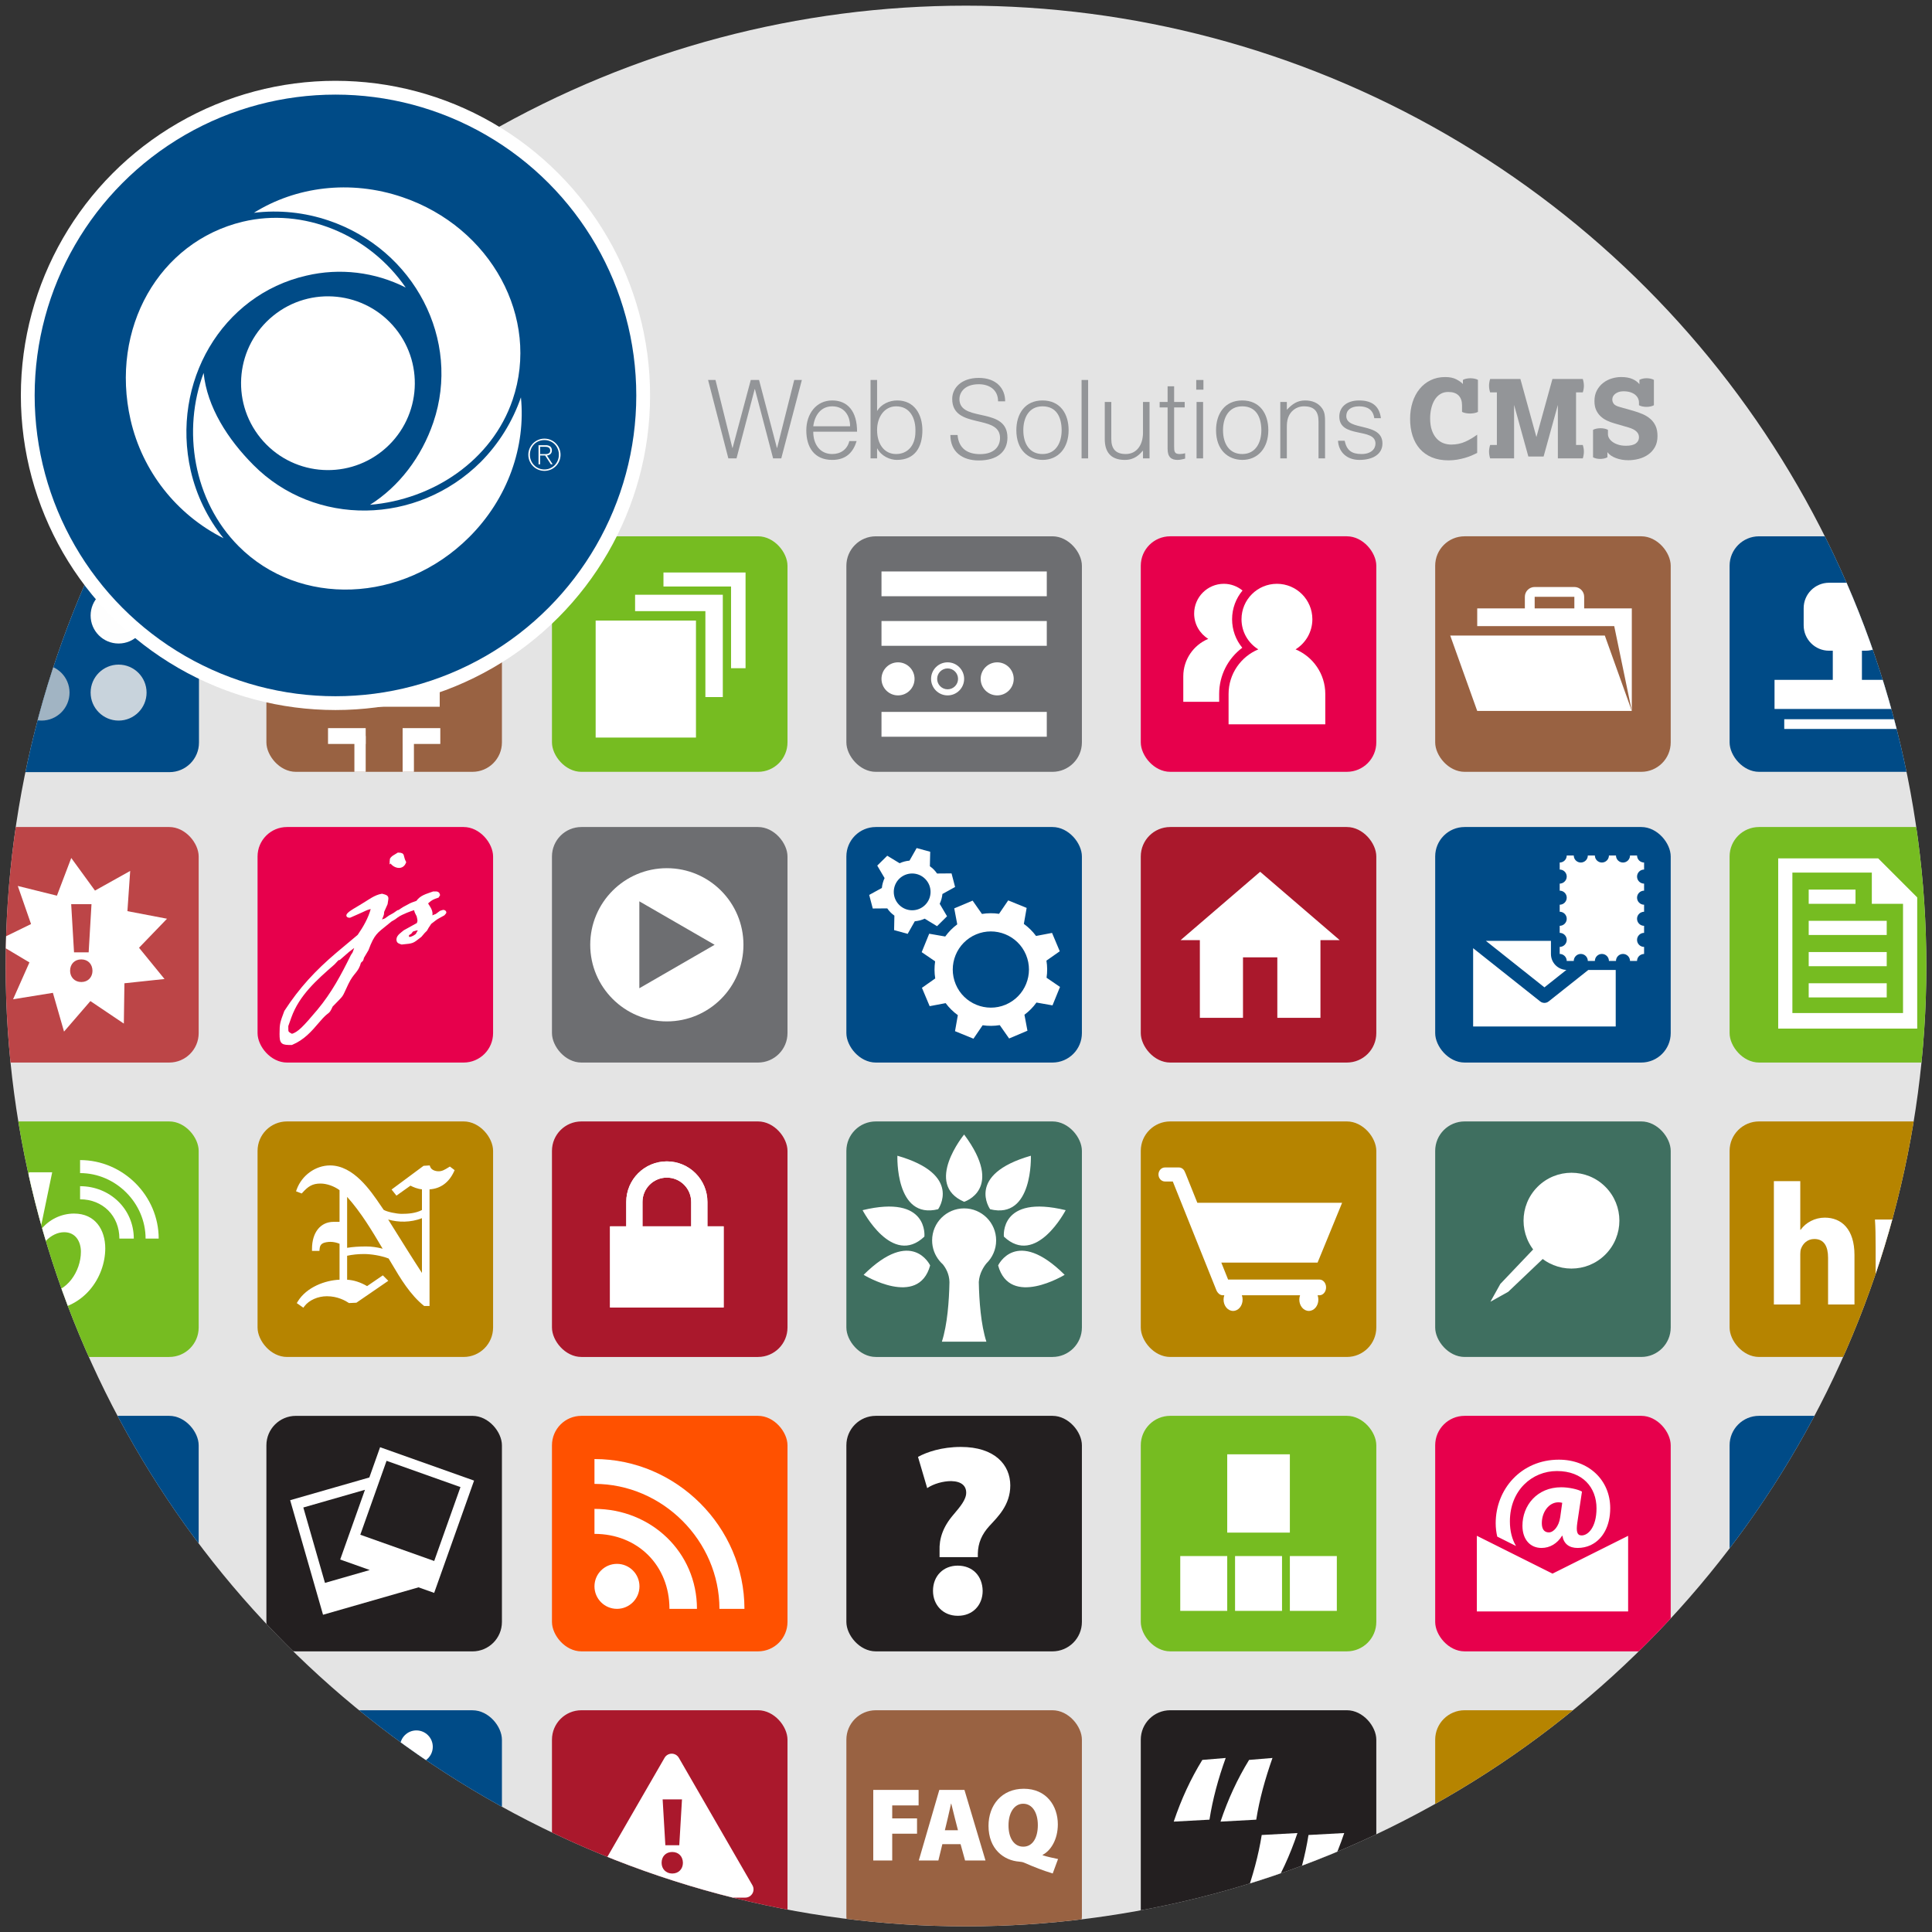 <?xml version="1.0" encoding="UTF-8"?>
<svg id="Layer_1" data-name="Layer 1" xmlns="http://www.w3.org/2000/svg" xmlns:xlink="http://www.w3.org/1999/xlink" viewBox="0 0 700 700">
  <rect x="0" y="0" width="700" height="700" fill="#333333" stroke="none"/>
  <defs>
    <clipPath id="clippath">
      <circle cx="350" cy="350" r="347.949" fill="none"/>
    </clipPath>
  </defs>
  <circle cx="350" cy="350" r="347.949" fill="#e4e4e4"/>
  <g clip-path="url(#clippath)">
    <rect x="-13.351" y="299.646" width="85.335" height="85.335" rx="10.667" ry="10.667" fill="#bc4547"/>
    <rect x="-13.351" y="406.317" width="85.335" height="85.335" rx="10.667" ry="10.667" fill="#76bc21"/>
    <rect x="-13.351" y="512.986" width="85.335" height="85.335" rx="10.667" ry="10.667" fill="#004b87"/>
    <rect x="-13.351" y="619.657" width="85.335" height="85.335" rx="10.667" ry="10.667" fill="#3f6f60"/>
    <rect x="93.319" y="299.646" width="85.335" height="85.335" rx="10.667" ry="10.667" fill="#e7004c"/>
    <rect x="93.319" y="406.316" width="85.335" height="85.335" rx="10.667" ry="10.667" fill="#b68400"/>
    <rect x="96.522" y="619.665" width="85.335" height="85.335" rx="10.667" ry="10.667" fill="#004b87"/>
    <rect x="96.522" y="194.312" width="85.335" height="85.335" rx="10.667" ry="10.667" fill="#996242"/>
    <rect x="199.988" y="299.646" width="85.335" height="85.335" rx="10.667" ry="10.667" fill="#6d6e71"/>
    <rect x="199.988" y="406.317" width="85.335" height="85.335" rx="10.667" ry="10.667" fill="#aa182c"/>
    <rect x="199.988" y="512.985" width="85.335" height="85.335" rx="10.667" ry="10.667" fill="#ff5100"/>
    <rect x="199.988" y="619.654" width="85.335" height="85.335" rx="10.667" ry="10.667" fill="#aa182c"/>
    <rect x="199.988" y="194.312" width="85.335" height="85.337" rx="10.667" ry="10.667" fill="#76bc21"/>
    <rect x="306.657" y="299.646" width="85.335" height="85.335" rx="10.667" ry="10.667" fill="#004b87"/>
    <rect x="306.657" y="406.317" width="85.335" height="85.335" rx="10.667" ry="10.667" fill="#3f6f60"/>
    <rect x="306.657" y="512.986" width="85.335" height="85.335" rx="10.667" ry="10.667" fill="#231f20"/>
    <rect x="306.657" y="619.654" width="85.335" height="85.335" rx="10.667" ry="10.667" fill="#996242"/>
    <rect x="306.657" y="194.314" width="85.335" height="85.335" rx="10.667" ry="10.667" fill="#6d6e71"/>
    <rect x="413.326" y="299.646" width="85.335" height="85.335" rx="10.667" ry="10.667" fill="#aa182c"/>
    <rect x="413.326" y="406.316" width="85.335" height="85.335" rx="10.667" ry="10.667" fill="#b68400"/>
    <rect x="413.326" y="512.984" width="85.335" height="85.334" rx="10.667" ry="10.667" fill="#76bc21"/>
    <rect x="413.326" y="619.653" width="85.335" height="85.335" rx="10.667" ry="10.667" fill="#231f20"/>
    <rect x="413.326" y="194.31" width="85.335" height="85.335" rx="10.667" ry="10.667" fill="#e7004c"/>
    <rect x="519.995" y="299.645" width="85.335" height="85.335" rx="10.667" ry="10.667" fill="#004b87"/>
    <rect x="519.995" y="406.316" width="85.335" height="85.335" rx="10.667" ry="10.667" fill="#3f6f60"/>
    <rect x="519.995" y="512.985" width="85.335" height="85.335" rx="10.667" ry="10.667" fill="#e7004c"/>
    <rect x="519.995" y="619.653" width="85.335" height="85.335" rx="10.667" ry="10.667" fill="#b68400"/>
    <rect x="519.995" y="194.31" width="85.335" height="85.337" rx="10.667" ry="10.667" fill="#996242"/>
    <rect x="626.665" y="299.645" width="85.335" height="85.335" rx="10.667" ry="10.667" fill="#76bc21"/>
    <rect x="626.665" y="406.315" width="85.335" height="85.335" rx="10.667" ry="10.667" fill="#b68400"/>
    <rect x="626.665" y="512.984" width="85.335" height="85.335" rx="10.667" ry="10.667" fill="#004b87"/>
    <rect x="626.665" y="619.654" width="85.335" height="85.335" rx="10.667" ry="10.667" fill="#aa182c"/>
    <rect x="626.665" y="194.312" width="85.335" height="85.335" rx="10.667" ry="10.667" fill="#004b87"/>
    <path d="m29.016,429.78v4.748c8.227,0,14.239,6.014,14.239,14.241h5.222c0-10.762-8.704-18.989-19.461-18.989Zm0-9.463v4.718c12.924,0,23.734,10.82,23.734,23.734h4.746c0-15.565-12.924-28.452-28.48-28.452Zm-2.181,19.38c-4.688,0-9.236,2.204-12.13,5.996h-.139l4.343-20.95h-8.408l-6.894,34.112c-.412,2.136-.757,4.273-.757,6.204-.067,6.753,4.757,9.855,12.405,9.855,15.23,0,22.88-12.266,22.88-22.605,0-6.685-3.583-12.611-11.301-12.611Zm-10.132,28.737c-3.169,0-5.1-1.583-5.169-4.616-.069-1.655.139-3.033.415-4.134l.206-1.174c1.586-7.512,6.41-12.058,11.097-12.058,4.134,0,6.063,3.375,6.063,7.098,0,7.03-5.099,14.885-12.611,14.885Z" fill="#fff"/>
    <path d="m60.517,332.872l-14.352-2.743,1.005-14.575-12.755,7.123-8.598-11.813-5.192,13.658-14.178-3.521,4.801,13.799-13.126,6.419,12.544,7.484-5.928,13.35,14.426-2.331,4.037,14.042,9.551-11.056,12.121,8.158.208-14.609,14.528-1.544-9.232-11.322,10.139-10.519Zm-27.366-5.278l-1.028,17.452h-5.301l-1.03-17.452h7.359Zm-3.678,28.209h-.039c-2.375,0-4.035-1.743-4.035-4.076,0-2.451,1.66-4.116,4.035-4.116,2.415,0,4.037,1.664,4.074,4.116,0,2.333-1.62,4.076-4.035,4.076Z" fill="#fff"/>
    <path d="m32.866,692.348v-7.482c8.806-1.541,13.648-7.19,13.648-14.019,0-6.676-3.377-10.857-12.621-13.866-6.165-2.204-8.658-3.597-8.658-5.431,0-1.616,1.322-3.158,5.648-3.158,5.577,0,9.1,1.69,11.081,2.5l2.347-9.764c-2.567-1.097-6.016-2.13-11.079-2.347v-6.162h-8.366v6.75c-8.364,1.69-12.989,6.972-12.989,13.648,0,7.412,5.65,11.153,13.577,13.723,5.502,1.685,7.63,3.083,7.63,5.356,0,2.347-2.567,3.375-6.308,3.375-4.991,0-9.542-1.616-12.843-3.227l-2.421,10.195c2.861,1.472,7.852,2.866,12.986,3.088v6.82h8.366Z" fill="#fff"/>
    <g>
      <path d="m142.877,331.296l1.357-.94h.417c.419,0,.523.102.523.208,0,.417-1.565,1.458-2.401,2.088l-1.25.727-1.669,1.356c-3.442,2.815-4.694,3.338-6.887,9.283l-1.669,2.82c-.313,1.25,0,.625-1.042,1.667-.94,3.653-2.505,3.445-4.59,7.824-2.607,5.426-1.044,3.236-5.632,8.033-1.565,3.444-.836.94-4.799,5.634-2.921,3.44-5.424,6.26-9.597,8.033-3.338,0-3.755-.106-3.755-3.444,0-3.755.208-4.07,1.669-8.033,5.424-8.343,11.16-14.5,18.776-20.968l7.72-6.468c2.086-3.023,3.963-6.255,4.903-9.801-.211-.315-.419-.523-.836-.523-1.669.417-1.877.732-4.799,1.982l-2.607,1.148c-.419,0-.627-.106-.627-.208,0-.625,2.713-2.19,2.921-2.296l2.921-1.773c2.086-1.25,4.067-2.815,6.468-3.231,2.294.625,1.773.518,1.461,3.023l-1.252,2.815c-.104,1.255.104.625-.836,2.921,0,.208.104.523.312.732l1.671-.625,1.458-1.046,1.669-.935Zm-13.873,11.158l-1.148.63-1.773,1.357-3.234,2.815-.521.102-1.565,1.671c-6.468,5.635-12.831,11.264-15.75,19.403l-1.148,3.232c.104,2.19-.417,2.398,1.877,3.546,2.609-.727,4.59-2.921,9.702-8.968,5.215-6.259,8.658-12.727,12.204-19.926l.627-.94.833-2.292-.104-.63Zm12.727-30.667c0-1.042,1.877-1.773,2.607-2.292.523,0,.94.102,1.148.208.417.208.208,1.042,1.044,2.708-.419,1.046-1.148,1.463-1.984,1.463-1.042,0-2.19-.732-2.711-1.565l-.104-.523Z" fill="#fff" stroke="#fff" stroke-width="1.185"/>
      <path d="m157.897,323.573c.416,0,.836.107.94.625l-.312.523c-1.773.625-2.192.732-3.757,2.088l-.313.625c.836,1.356,1.669,2.296,1.669,3.755,0,.315-.104.732-.208,1.042l.313.315c1.356-.732,1.669-.732,1.877-.833.208-.106.419-.315,1.565-1.148.627-.208.836-.315,1.044-.315.104,0,.417.208.417.315,0,.102-.208.208-.521.625-3.338,1.88-1.773.833-4.799,3.13l-1.044,1.565-.521.94-.833.833-1.148,1.356c-3.026,2.296-2.401,2.19-6.676,2.606-.836-.31-1.357-.31-1.357-1.25,0-1.148,1.565-2.088,2.398-2.82l4.903-2.708c.208-.63.315-.94.315-1.255,0-.417-.106-.833-.315-1.773-.938-1.875-.729-1.357-1.042-2.815-2.401.732-4.174,1.458-6.78,2.815-.208,0-.312.106-.419.106-.104,0-.208-.106-.208-.208,0-.416,2.296-1.981,3.338-2.611,3.234-1.667,1.565-1.042,4.799-2.19,1.461-2.084,3.338-2.398,5.843-3.338h.833Zm-6.572,12.936c-.521,0-1.146.208-1.461.315-.833.208-.625.31-1.25,1.042-.523.315-1.044.523-1.044,1.25,0,.731.417.94.833.94.94,0,2.505-.94,2.817-1.459.521-1.046.732-1.148.732-1.356,0-.523-.315-.732-.627-.732Z" fill="#fff" stroke="#fff" stroke-width="1.185"/>
    </g>
    <path d="m162.568,422.927c-1.542.949-2.401,1.449-3.646,1.449-1.137,0-2.618-.43-3.058-1.639l-.171-.481-2.232.144-11.584,8.588,1.759,2.213,5.084-3.616c1.072.556,2.525,1.176,4.16,1.329v7.496c-2.327,1.227-5.121,1.389-7.324,1.389-1.956,0-5.327-.722-6.549-1.449l-1.058-1.546c-3.687-5.44-9.861-14.547-18.366-14.547-5.255,0-10.22,3.579-12.081,8.69l-.248.685,2.067.792.343-.375c1.94-2.139,3.475-3.227,6.449-3.227,2.248,0,4.921.926,6.91,2.394v11.486h-2.164c-4.75,0-7.815,3.843-7.815,9.792v.736h2.688l.058-.676c.148-1.727.954-2.352,3.296-2.584l.609-.023c1.062,0,2.255.246,3.329.69v13.023c-5.239.218-11.98,2.704-15.137,7.889l-.361.593,2.375,1.662.431-.56c1.667-2.185,4.859-3.593,8.125-3.593,3.945,0,6.76,1.658,7.995,2.472l2.676-.12,11.558-7.94-1.981-1.981-5.699,3.903c-2.401-1.403-4.831-2.185-7.236-2.315v-8.681c1.88-.417,3.938-.63,6.127-.63,2.354,0,6.023.509,8.912,1.625l1.255,2.102c2.921,4.94,6.553,11.084,11.623,15.102h1.944v-42.265c3.958-.241,7.005-2.445,8.843-6.417l.245-.542-1.72-1.301-.43.264Zm-29.897,28.69c-2.651,0-4.873.153-6.903.491v-18.459c5.102,5.695,9.049,12.329,12.873,18.783-2.046-.546-4.009-.815-5.97-.815Zm7.972-9.764c3.704,1.079,8.104,1.13,12.237-.477v19.839c-3.554-5.44-7.002-10.982-10.431-16.477l-1.806-2.884Z" fill="#fff"/>
    <rect x="96.522" y="512.994" width="85.335" height="85.335" rx="10.667" ry="10.667" fill="#231f20"/>
    <g>
      <path d="m120.518,689.592v-27.649l-7.197,2.963-1.41-7.477,10.864-4.092h6.979v36.255h-9.236Z" fill="#fff"/>
      <path d="m138.146,689.592v-7.338l6.986-5.574c6.625-5.356,9.445-7.685,9.445-11.07,0-3.102-2.111-5.287-6.204-5.287-3.032,0-6.417,1.338-8.392,2.537l-1.268-7.616c3.243-1.477,7.264-2.537,11.778-2.537,9.165,0,14.031,4.514,14.031,11.209,0,5.218-3.313,9.38-8.887,13.829l-5.144,4.088-.072.07c3.808-.283,9.308-.283,15.445-.283v7.972h-27.718Z" fill="#fff"/>
    </g>
    <g>
      <path d="m134.815,632.896c0,3.278-2.655,5.935-5.935,5.935-3.276,0-5.933-2.657-5.933-5.935,0-3.273,2.657-5.935,5.933-5.935,3.28,0,5.935,2.662,5.935,5.935Z" fill="#fff"/>
      <path d="m156.804,632.896c0,3.278-2.657,5.935-5.938,5.935-3.275,0-5.931-2.657-5.931-5.935,0-3.273,2.655-5.935,5.931-5.935,3.28,0,5.938,2.662,5.938,5.935Z" fill="#fff"/>
    </g>
    <g>
      <path d="m152.848,218.392c0,7.546-6.114,13.662-13.66,13.662-7.544,0-13.665-6.116-13.665-13.662,0-7.542,6.121-13.658,13.665-13.658,7.546,0,13.66,6.116,13.66,13.658Z" fill="#fff"/>
      <path d="m159.32,256.069h-40.263v-10.454c0-5.537,4.491-10.028,10.035-10.028h20.195c5.542,0,10.033,4.491,10.033,10.028v10.454Z" fill="#fff"/>
    </g>
    <path d="m241.607,314.559c-15.327,0-27.755,12.426-27.755,27.755s12.429,27.76,27.755,27.76c15.334,0,27.758-12.431,27.758-27.76s-12.424-27.755-27.758-27.755Zm-9.963,43.506v-31.501l27.278,15.75-27.278,15.75Z" fill="#fff"/>
    <path d="m32.539,555.161c-.648,4.535-3.238,7.373-5.509,7.373-2.273,0-3.407-1.62-3.407-4.458,0-5.512,3.486-10.13,8.028-10.13.648,0,1.213.079,1.861.246l-.972,6.97Zm7.864,20.584c-3.241,1.544-7.699,2.354-11.591,2.354-12.079,0-20.669-7.296-20.669-20.915,0-15.074,10.783-24.394,22.778-24.394,12.56,0,19.206,8.021,19.206,18.075,0,9.32-4.215,13.29-7.375,13.13-2.109-.081-2.512-2.025-1.947-6.081l2.271-15.158c-1.949-1.132-6.403-2.104-10.053-2.104-11.748,0-18.802,8.833-18.802,18.642,0,6.727,3.81,10.778,9.241,10.778,4.051,0,7.618-2.102,9.97-5.917h.162c.646,3.972,3.324,5.917,7.375,5.917,9.241,0,15.804-7.618,15.804-19.29,0-13.697-10.535-23.505-24.883-23.505-18.317,0-30.637,14.347-30.637,30.799,0,15.968,12.16,25.614,25.612,25.614,5.917,0,9.97-.648,14.996-2.757l-1.458-5.188Z" fill="#fff"/>
    <path d="m137.713,524.356l-3.894,10.958-28.69,8.236,11.912,41.506,34.594-9.935,5.671,2.014,14.457-40.686-34.05-12.093Zm-19.97,49.154l-7.84-27.315,22.329-6.412-8.972,25.26,10.718,3.806-16.234,4.662Zm12.801-17.449l9.512-26.783,26.778,9.519-9.514,26.778-26.776-9.514Z" fill="#fff"/>
    <path d="m256.315,444.318v-8.824c0-8.121-6.586-14.704-14.706-14.704-8.123,0-14.709,6.583-14.709,14.704v8.824h-5.877v29.413h41.172v-29.413h-5.88Zm-23.528-8.824c0-4.871,3.949-8.82,8.822-8.82,4.875,0,8.822,3.949,8.822,8.82v8.824h-17.644v-8.824Z" fill="#fff"/>
    <path d="m256.315,444.318v-8.824c0-8.121-6.586-14.704-14.706-14.704-8.123,0-14.709,6.583-14.709,14.704v8.824h-5.877v29.413h41.172v-29.413h-5.88Zm-23.528-8.824c0-4.871,3.949-8.82,8.822-8.82,4.875,0,8.822,3.949,8.822,8.82v8.824h-17.644v-8.824Z" fill="#fff"/>
    <path d="m223.541,566.616c-4.502,0-8.153,3.648-8.153,8.148s3.65,8.153,8.153,8.153,8.151-3.653,8.151-8.153-3.648-8.148-8.151-8.148Zm-8.153-19.922v9.056c15.697,0,27.17,11.473,27.17,27.167h9.963c0-20.528-16.602-36.223-37.133-36.223Zm0-18.056v9c24.66,0,45.281,20.635,45.281,45.279h9.056c0-29.695-24.658-54.279-54.337-54.279Z" fill="#fff"/>
    <path d="m272.617,683.063l-26.66-46.177c-.535-.926-1.518-1.495-2.586-1.495s-2.054.569-2.588,1.495l-26.658,46.177c-.532.921-.532,2.06,0,2.982.535.926,1.518,1.496,2.586,1.496h53.321c1.067,0,2.051-.57,2.586-1.496.533-.921.533-2.06,0-2.982Zm-25.521-31.117l-.979,16.621h-5.049l-.982-16.621h7.009Zm-3.505,26.866h-.037c-2.262,0-3.843-1.657-3.843-3.884,0-2.333,1.581-3.917,3.843-3.917,2.299,0,3.845,1.583,3.88,3.917,0,2.227-1.544,3.884-3.843,3.884Z" fill="#fff"/>
    <polygon points="240.387 207.415 240.387 212.503 264.871 212.503 264.871 242.116 270.128 242.116 270.128 207.415 240.387 207.415" fill="#fff" fill-rule="evenodd"/>
    <polygon points="230.104 215.484 230.104 221.42 255.575 221.42 255.575 252.565 261.887 252.565 261.887 215.484 230.104 215.484" fill="#fff" fill-rule="evenodd"/>
    <path d="m215.815,224.832h36.348v42.405h-36.348v-42.405Z" fill="#fff" fill-rule="evenodd"/>
    <g>
      <path d="m339.51,335.569l3.623-3.583-2.66-4.523c.532-1.134.866-2.338.986-3.556l4.591-2.537-1.285-4.922-5.255.042c-.347-.495-.732-.982-1.171-1.431-.447-.454-.924-.838-1.424-1.199l.12-5.25-4.914-1.343-2.586,4.556c-1.229.111-2.442.421-3.581.945l-4.486-2.722-3.623,3.579,2.66,4.519c-.53,1.139-.87,2.347-.986,3.584l-4.593,2.519,1.292,4.917,5.252-.042c.347.5.729.982,1.176,1.435.442.449.917.838,1.41,1.199l-.106,5.241,4.915,1.356,2.579-4.56c1.234-.111,2.44-.421,3.581-.944l4.486,2.722Zm-13.76-7.75c-2.586-2.607-2.546-6.829.055-9.417,2.632-2.579,6.852-2.56,9.435.074,2.581,2.616,2.565,6.82-.06,9.417-2.618,2.588-6.85,2.556-9.431-.074Z" fill="#fff"/>
      <path d="m379.191,354.254c.299-2.032.294-4.116-.046-6.204l4.829-3.384-2.799-6.653-5.794,1.102c-1.264-1.695-2.752-3.162-4.421-4.366l1.014-5.796-6.685-2.722-3.32,4.866c-2.03-.296-4.114-.292-6.195.042l-3.38-4.824-6.655,2.806,1.09,5.787c-1.688,1.255-3.155,2.745-4.359,4.412l-5.806-1.014-2.72,6.681,4.871,3.324c-.303,2.032-.301,4.125.037,6.204l-4.82,3.393,2.799,6.648,5.79-1.097c1.259,1.69,2.759,3.153,4.421,4.357l-1.023,5.801,6.685,2.722,3.326-4.871c2.028.306,4.116.296,6.199-.042l3.391,4.834,6.641-2.81-1.086-5.787c1.69-1.259,3.151-2.745,4.354-4.422l5.81,1.023,2.72-6.681-4.871-3.329Zm-14.838,9.764c-7,2.935-15.128-.347-18.067-7.37-2.961-7.033.34-15.13,7.357-18.093,7.007-2.949,15.132.329,18.086,7.357,2.954,7.037-.338,15.13-7.375,18.107Z" fill="#fff"/>
    </g>
    <path d="m363.721,448.04c11.683,11.097,22.397-9.57,22.397-9.57-24.056-5.815-22.397,9.57-22.397,9.57Zm-2.083,10.449c4.266,15.551,24.107,3.403,24.107,3.403-17.586-17.431-24.107-3.403-24.107-3.403Zm-12.315-20.672c-6.405,0-11.6,5.19-11.6,11.607,0,2.829,1.019,5.421,2.697,7.431l-.005.005s.007,0,.009.004c.357.426.743.829,1.162,1.204,1.023,1.259,2.377,3.482,2.419,6.491-.13,6.769-.746,15.357-2.745,21.561h16.125c-2.002-6.227-2.613-14.829-2.748-21.612.192-3.12,1.75-5.514,2.766-6.759,2.167-2.111,3.519-5.06,3.519-8.325,0-6.417-5.197-11.607-11.6-11.607Zm-36.415,24.075s19.839,12.148,24.102-3.403c0,0-6.519-14.028-24.102,3.403Zm12.234-43.149s-.868,23.264,14.759,19.38c0,0,9.03-12.556-14.759-19.38Zm9.783,29.297s1.66-15.385-22.392-9.57c0,0,10.713,20.667,22.392,9.57Zm14.398-12.607s14.79-4.51,0-24.376c0,0-14.785,17.982,0,24.376Zm24.181-16.69c-23.79,6.824-14.762,19.385-14.762,19.385,15.635,3.88,14.762-19.385,14.762-19.385Z" fill="#fff"/>
    <path d="m354.285,564.191v-1.315c.086-3.778,1.403-6.935,4.211-10.01,2.986-3.245,7.549-7.546,7.549-14.658,0-7.459-5.618-13.954-17.903-13.954-6.938,0-12.292,1.843-15.537,3.597l3.336,11.324c2.282-1.579,5.792-2.546,8.688-2.546,3.775.088,5.442,1.755,5.442,4.213,0,2.547-2.282,5.181-4.651,7.986-3.775,4.389-5.181,8.69-5.002,13.079v2.282h13.868Zm-7.197,21.241c5.352,0,8.949-3.866,8.949-9.042-.088-5.44-3.685-9.13-9.039-9.13-5.176,0-8.954,3.69-8.954,9.13,0,5.176,3.688,9.042,8.954,9.042h.09Z" fill="#fff"/>
    <g>
      <path d="m316.4,648.518h16.428v5.616h-9.56v4.704h8.991v5.539h-8.991v9.713h-6.868v-25.572Z" fill="#fff"/>
      <path d="m341.433,668.172l-1.44,5.919h-7.098l7.438-25.572h9.107l7.625,25.572h-7.398l-1.632-5.919h-6.602Zm5.655-5.046l-1.178-4.591c-.377-1.442-.873-3.528-1.25-5.046h-.076c-.38,1.519-.759,3.604-1.139,5.046l-1.099,4.591h4.743Z" fill="#fff"/>
      <path d="m381.416,678.794c-3.72-1.137-6.602-2.275-10.246-3.868-.606-.266-1.252-.38-1.859-.419-5.653-.417-11.155-4.59-11.155-12.975,0-7.475,4.78-13.433,12.787-13.433,8.158,0,12.331,6.148,12.331,12.901,0,5.463-2.542,9.523-5.502,11.042v.151c1.708.569,3.644.949,5.579,1.368l-1.935,5.234Zm-10.625-9.713c3.301,0,5.236-3.148,5.236-7.815,0-4.477-1.972-7.741-5.31-7.741-3.227,0-5.313,3.264-5.313,7.778-.037,4.63,2.012,7.778,5.313,7.778h.074Z" fill="#fff"/>
    </g>
    <g>
      <path d="m533.114,648.158h16.428v5.616h-9.56v4.704h8.993v5.539h-8.993v9.713h-6.868v-25.572Z" fill="#fff"/>
      <path d="m558.753,653.925h-6.526v-5.766h20.033v5.766h-6.639v19.806h-6.868v-19.806Z" fill="#fff"/>
      <path d="m575.402,648.538c1.859-.306,4.553-.57,8.424-.57,3.681,0,6.336.683,8.121,2.049,1.743,1.289,2.921,3.528,2.921,6.146,0,2.581-.873,4.82-2.505,6.299-2.049,1.822-5.046,2.655-8.5,2.655-.683,0-1.253-.074-1.669-.074v8.688h-6.792v-25.193Zm6.792,11.269c.38.037.836.074,1.555.074,2.657,0,4.327-1.366,4.327-3.565,0-1.898-1.252-3.188-3.87-3.188-.986,0-1.669.076-2.012.151v6.528Z" fill="#fff"/>
    </g>
    <g>
      <path d="m642.707,427.956h9.567v17.621h.125c1.007-1.384,2.266-2.454,3.778-3.208,1.447-.755,3.208-1.197,4.97-1.197,6.106,0,10.762,4.218,10.762,13.533v17.936h-9.565v-16.929c0-4.028-1.384-6.799-4.972-6.799-2.516,0-4.09,1.637-4.783,3.398-.252.567-.315,1.387-.315,2.079v18.25h-9.567v-44.684Z" fill="#fff"/>
      <path d="m679.58,451.996c0-4.53-.062-7.489-.25-10.132h8.181l.377,5.664h.252c1.574-4.53,5.287-6.419,8.308-6.419.879,0,1.322.063,2.014.19v8.998c-.757-.125-1.512-.25-2.581-.25-3.526,0-5.917,1.887-6.544,4.845-.128.63-.19,1.384-.19,2.141v15.607h-9.568v-20.644Z" fill="#fff"/>
    </g>
    <g>
      <rect x="319.382" y="257.945" width="59.888" height="8.982" fill="#fff"/>
      <path d="m367.29,245.968c0-3.31-2.683-5.991-5.989-5.991-3.308,0-5.986,2.68-5.986,5.991,0,3.306,2.678,5.986,5.986,5.986,3.306,0,5.989-2.681,5.989-5.986Z" fill="#fff" fill-rule="evenodd"/>
      <path d="m331.357,245.968c0-3.31-2.678-5.991-5.986-5.991-3.31,0-5.988,2.68-5.988,5.991,0,3.306,2.678,5.986,5.988,5.986,3.308,0,5.986-2.681,5.986-5.986Z" fill="#fff" fill-rule="evenodd"/>
      <rect x="319.382" y="225.004" width="59.888" height="8.982" fill="#fff"/>
      <rect x="319.382" y="207.041" width="59.888" height="8.982" fill="#fff"/>
      <path d="m343.338,239.977c-3.31,0-5.993,2.68-5.993,5.991,0,3.306,2.683,5.986,5.993,5.986,3.306,0,5.986-2.681,5.986-5.986,0-3.31-2.681-5.991-5.986-5.991Zm0,9.773c-2.095,0-3.789-1.694-3.789-3.782s1.694-3.787,3.789-3.787c2.088,0,3.782,1.699,3.782,3.787s-1.694,3.782-3.782,3.782Z" fill="#fff" fill-rule="evenodd"/>
    </g>
    <path d="m456.577,315.86l-28.834,24.779h6.989v28.135h15.628v-21.913h12.44v21.913h15.625v-28.135h6.986l-28.834-24.779Z" fill="#fff"/>
    <path d="m478.064,463.604h-33.098l-2.463-6.144h34.883l8.882-21.663h-52.45l-4.322-10.778c-.049-.125-.111-.231-.174-.343-.324-.982-1.183-1.685-2.194-1.685h-5.042c-1.301,0-2.35,1.134-2.35,2.542,0,1.403,1.049,2.542,2.35,2.542h2.838l15.801,39.413c.139.347.329.639.549.889.44.565,1.06.921,1.759.921h.558c-.174.486-.269,1.023-.269,1.583,0,2.259,1.546,4.093,3.447,4.093,1.907,0,3.447-1.833,3.447-4.093,0-.56-.093-1.097-.264-1.583h21.084c-.174.486-.273,1.023-.273,1.583,0,2.259,1.549,4.093,3.451,4.093,1.901,0,3.452-1.833,3.452-4.093,0-.56-.097-1.097-.273-1.583h.671c1.326,0,2.398-1.273,2.398-2.847,0-1.574-1.072-2.847-2.398-2.847Z" fill="#fff"/>
    <path d="m467.341,563.799v19.857h17.019v-19.857h-17.019Zm-19.857,19.857h17.019v-19.857h-17.019v19.857Zm-19.857,0h17.021v-19.857h-17.021v19.857Zm39.714-56.732h-22.693v28.366h22.693v-28.366Z" fill="#fff" fill-rule="evenodd"/>
    <path d="m435.625,637.649c-4.239,6.903-7.611,14.199-10.359,22.357l12.947-.708c1.176-7.449,3.137-14.746,5.882-22.352l-8.47.704Zm25.415-.704l-8.472.704c-4.236,6.903-7.609,14.199-10.354,22.357l12.945-.708c1.176-7.449,3.215-14.746,5.882-22.352Zm13.051,27.908c-1.176,7.454-3.139,14.75-5.885,22.362l8.473-.709c4.236-6.903,7.611-14.199,10.357-22.357l-12.945.704Zm-16.947,0c-1.176,7.454-3.215,14.75-5.882,22.362l8.472-.709c4.236-6.903,7.609-14.199,10.357-22.357l-12.947.704Z" fill="#fff"/>
    <path d="m441.723,251.45c0-6.713,3.174-12.871,8.38-16.76-2.363-2.861-3.694-6.482-3.694-10.329,0-3.954,1.423-7.584,3.778-10.403-1.852-1.5-4.178-2.435-6.746-2.435-5.956,0-10.78,4.829-10.78,10.783,0,3.875,2.044,7.269,5.111,9.171-5.315,2.218-9.046,7.463-9.046,13.584v9.222h12.998v-2.833Z" fill="#fff"/>
    <path d="m469.409,235.279c3.65-2.264,6.086-6.306,6.086-10.917,0-7.093-5.748-12.838-12.836-12.838-7.09,0-12.836,5.746-12.836,12.838,0,4.611,2.435,8.653,6.088,10.917-6.326,2.644-10.773,8.889-10.773,16.172v10.986h35.042v-10.986c0-7.283-4.447-13.528-10.771-16.172Z" fill="#fff"/>
    <path d="m561.11,362.832c-.449.361-.991.537-1.537.537-.544,0-1.086-.176-1.537-.537l-24.292-19.283v28.357h51.661v-20.473h-9.933l-14.361,11.398Zm6.424-11.417c-3.107-.093-5.597-2.63-5.597-5.755v-4.764h-23.568l21.204,16.843,7.961-6.324Zm28.151-36.362v-2.542c-1.412,0-2.551-1.143-2.551-2.551h-2.546c0,1.407-1.139,2.551-2.549,2.551-1.403,0-2.542-1.143-2.542-2.551h-2.549c0,1.407-1.143,2.551-2.551,2.551-1.407,0-2.546-1.143-2.546-2.551h-2.549c0,1.407-1.141,2.551-2.549,2.551-1.407,0-2.551-1.143-2.551-2.551h-2.544c0,1.407-1.143,2.551-2.546,2.551v2.542c1.403,0,2.546,1.143,2.546,2.551,0,.792-.37,1.491-.938,1.959-.444.361-.995.588-1.609.588v2.551c1.403,0,2.546,1.139,2.546,2.542,0,1.412-1.143,2.551-2.546,2.551v2.546c1.403,0,2.546,1.144,2.546,2.556,0,1.403-1.143,2.542-2.546,2.542v2.556c1.403,0,2.546,1.139,2.546,2.542,0,1.408-1.143,2.546-2.546,2.546v2.546c1.403,0,2.546,1.139,2.546,2.547h2.544c0-1.408,1.143-2.547,2.551-2.547,1.408,0,2.549,1.139,2.549,2.547h2.549c0-1.408,1.139-2.547,2.546-2.547,1.408,0,2.551,1.139,2.551,2.547h2.549c0-1.408,1.139-2.547,2.542-2.547,1.41,0,2.549,1.139,2.549,2.547h2.546c0-.986.569-1.829,1.389-2.25.35-.185.743-.296,1.162-.296v-2.546c-1.412,0-2.551-1.139-2.551-2.546,0-1.403,1.139-2.542,2.551-2.542v-2.556c-1.412,0-2.551-1.139-2.551-2.542,0-1.005.583-1.857,1.417-2.278.343-.171.722-.278,1.134-.278v-2.546c-1.412,0-2.551-1.139-2.551-2.551,0-1.403,1.139-2.542,2.551-2.542v-2.551c-1.412,0-2.551-1.139-2.551-2.546,0-1.408,1.139-2.551,2.551-2.551Z" fill="#fff"/>
    <g>
      <path d="m581.647,454.548c-6.778,6.778-17.771,6.773-24.549,0-6.782-6.783-6.78-17.774,0-24.556,6.78-6.773,17.774-6.778,24.554.004,6.78,6.778,6.776,17.769-.004,24.552Z" fill="#fff"/>
      <polygon points="559.029 448.974 562.672 452.618 546.454 468.044 540.007 471.641 543.602 465.187 559.029 448.974" fill="#fff"/>
    </g>
    <path d="m549.281,560.139c-1.414-2.375-2.218-5.347-2.218-8.917,0-11.269,8.06-18.237,17.026-18.237,9.389,0,14.357,5.996,14.357,13.51,0,6.968-3.153,9.935-5.514,9.815-1.576-.06-1.877-1.514-1.454-4.546l1.697-11.329c-1.456-.847-4.785-1.57-7.516-1.57-8.778,0-14.051,6.602-14.051,13.931,0,5.028,2.847,8.056,6.908,8.056,3.028,0,5.694-1.57,7.452-4.422h.12c.484,2.968,2.484,4.422,5.512,4.422,1.69,0,3.255-.352,4.662-.991l.238-.12c4.208-2.051,6.912-6.838,6.912-13.306,0-10.236-7.873-17.57-18.598-17.57-13.692,0-22.899,10.723-22.899,23.024,0,1.722.208,3.329.562,4.847l6.803,3.403Zm16.017-10.431c-.484,3.389-2.419,5.509-4.116,5.509-1.699,0-2.549-1.208-2.549-3.329,0-4.121,2.607-7.574,6.002-7.574.482,0,.905.06,1.389.185l-.727,5.209Z" fill="#fff"/>
    <polygon points="589.9 583.862 535.084 583.862 535.084 556.454 562.492 570.158 589.9 556.454 589.9 583.862" fill="#fff"/>
    <polygon points="535.225 220.427 535.225 226.853 584.865 226.853 591.236 257.586 591.236 220.427 535.225 220.427" fill="#fff"/>
    <polygon points="591.236 257.586 535.225 257.586 525.442 230.265 581.453 230.265 591.236 257.586" fill="#fff"/>
    <path d="m556.027,214.459h14.408c.972,0,1.761.789,1.761,1.761v6.197c0,.974-.79,1.764-1.764,1.764h-14.405c-.974,0-1.764-.79-1.764-1.764v-6.194c0-.974.79-1.764,1.764-1.764Z" fill="none" stroke="#fff" stroke-width="3.556"/>
    <g>
      <rect x="655.327" y="322.322" width="16.961" height="5.139" fill="#fff"/>
      <rect x="655.327" y="333.628" width="28.269" height="5.139" fill="#fff"/>
      <rect x="655.327" y="344.933" width="28.269" height="5.139" fill="#fff"/>
      <rect x="655.327" y="356.244" width="28.269" height="5.139" fill="#fff"/>
    </g>
    <path d="m680.511,311.011h-36.235v61.678h50.369v-47.543l-14.135-14.135Zm8.993,56.025h-40.089v-50.886h28.783v11.311h11.306v39.575Z" fill="#fff"/>
    <g>
      <rect x="634.966" y="551.369" width="15.861" height="21.148" fill="#fff"/>
      <rect x="687.835" y="551.369" width="15.864" height="21.148" fill="#fff"/>
      <path d="m656.117,572.518h5.287v-10.579h5.285v10.579h15.861v-37.015h-26.434v37.015Zm15.859-31.728h5.287v5.292h-5.287v-5.292Zm0,10.579h5.287v5.282h-5.287v-5.282Zm0,10.57h5.287v5.292h-5.287v-5.292Zm-10.572-21.149h5.285v5.292h-5.285v-5.292Zm0,10.579h5.285v5.282h-5.285v-5.282Z" fill="#fff"/>
    </g>
    <path d="m669.332,632.298l-27.89,15.935,3.982,1.329v40.506h47.816v-40.506l3.982-1.329-27.89-15.935Zm-19.922,25.894h11.954v7.968h-11.954v-7.968Zm0,9.959h11.954v7.973h-11.954v-7.973Zm11.954,17.931h-11.954v-7.963h11.954v7.963Zm13.942,0h-11.952v-7.963h11.952v7.963Zm0-9.958h-11.952v-7.973h11.952v7.973Zm0-9.963h-11.952v-7.968h11.952v7.968Zm13.945,19.922h-11.952v-17.926h11.952v17.926Zm0-19.922h-11.952v-7.968h11.952v7.968Zm0-9.954h-39.841v-7.972h39.841v7.972Z" fill="#fff"/>
    <rect x="664.054" y="232.938" width="10.556" height="15.102" fill="#fff"/>
    <rect x="642.947" y="246.323" width="52.77" height="10.551" fill="#fff"/>
    <rect x="646.466" y="260.587" width="45.733" height="3.519" fill="#fff"/>
    <path d="m685.161,226.563c0,5.083-4.12,9.204-9.204,9.204h-13.25c-5.084,0-9.204-4.121-9.204-9.204v-6.213c0-5.088,4.12-9.209,9.204-9.209h13.25c5.084,0,9.204,4.121,9.204,9.209v6.213Z" fill="#fff"/>
    <g>
      <rect x="118.849" y="263.814" width="13.648" height="5.732" fill="#fff"/>
      <rect x="145.878" y="263.814" width="13.653" height="5.732" fill="#fff"/>
      <rect x="128.403" y="266.68" width="4.095" height="12.968" fill="#fff"/>
      <rect x="145.878" y="266.68" width="4.095" height="12.968" fill="#fff"/>
    </g>
    <circle cx="350" cy="350" r="347.949" fill="none"/>
    <circle cx="350" cy="350" r="347.949" fill="none"/>
    <g>
      <rect x="-13.459" y="194.206" width="85.553" height="85.553" rx="10.694" ry="10.694" fill="#004b87"/>
      <path d="m25.193,223.021c0,5.598-4.544,10.137-10.132,10.137-5.602,0-10.142-4.539-10.142-10.137s4.54-10.137,10.142-10.137c5.588,0,10.132,4.539,10.132,10.137Z" fill="#7a96aa"/>
      <path d="m4.919,250.939c0,5.598,4.54,10.142,10.133,10.142,5.598,0,10.142-4.544,10.142-10.142s-4.544-10.137-10.142-10.137c-5.593,0-10.133,4.54-10.133,10.137Z" fill="#a1b4c3"/>
      <path d="m32.833,223.021c0-5.598,4.544-10.137,10.133-10.137h10.142v10.137c0,5.598-4.549,10.137-10.142,10.137-5.588,0-10.133-4.539-10.133-10.137Z" fill="#fefefe"/>
      <path d="m53.107,250.939c0,5.598-4.544,10.142-10.132,10.142-5.593,0-10.142-4.544-10.142-10.142s4.549-10.137,10.142-10.137c5.588,0,10.132,4.54,10.132,10.137Z" fill="#c8d3dc"/>
    </g>
  </g>
  <g>
    <circle cx="121.547" cy="143.269" r="111.49" fill="#004b87" stroke="#fff" stroke-miterlimit="10" stroke-width="5"/>
    <path d="m138.657,163.289c-13.501,10.955-33.325,8.891-44.28-4.61-10.955-13.501-8.891-33.325,4.61-44.28,13.501-10.955,33.325-8.891,44.28,4.61 0.0 0.0 0.0 0.0 0.0 0,10.949,13.502,8.885,33.323-4.61,44.28Z" fill="#fff"/>
    <path d="m91.997,77.099c9.151-1.115,18.435-.147,27.16,2.83,31,10.55,48,43.27,37.85,73.1-4.25,12.51-12.4,23.24-22.94,29.87,22.76-1.9,44.16-16,51.67-38.06,10.06-29.63-7.81-62.49-39.92-73.4-18.98-6.47-38.75-3.77-53.82,5.66Z" fill="#fff"/>
    <path d="m188.738,143.969c-3.026,8.778-7.984,16.765-14.51,23.37-23.23,23.12-60.16,23.53-82.39,1.16-9.32-9.36-16.8-21-18.06-33.38-7.78,20.68-3.78,46.23,12.65,62.75,22.07,22.18,59.44,20.76,83.48-3.17,14.25-14.16,20.6-33.07,18.83-50.73Z" fill="#fff"/>
    <path d="m80.997,195.019c-5.766-7.154-9.832-15.525-11.89-24.48-7.24-31.97,11.22-63.67,41.89-70.67,12.133-2.863,24.889-1.333,36,4.32-13.31-19.36-37.14-29.09-59-23.87-30.44,7.27-48.2,38.72-40.69,71.79,4.266,18.613,16.621,34.349,33.69,42.91Z" fill="#fff"/>
    <path d="m197.257,158.929c.784-.007,1.56.15,2.28.46.692.293,1.32.718,1.85,1.25.53.532.954,1.16,1.25,1.85.613,1.458.613,3.102,0,4.56-.594,1.395-1.705,2.506-3.1,3.1-1.458.613-3.102.613-4.56,0-1.395-.594-2.506-1.705-3.1-3.1-.613-1.458-.613-3.102,0-4.56.299-.688.723-1.315,1.25-1.85.532-.53,1.16-.954,1.85-1.25.72-.31,1.496-.467,2.28-.46Zm0,.52c-.716-.009-1.427.128-2.09.4-.631.258-1.203.643-1.68,1.13-.469.49-.842,1.063-1.1,1.69-.267.668-.403,1.381-.4,2.1-.005,1.407.541,2.76,1.52,3.77.469.49,1.034.879,1.66,1.14.66.284,1.372.427,2.09.42.713.009,1.42-.137,2.07-.43.622-.269,1.186-.656,1.66-1.14.47-.492.844-1.069,1.1-1.7.271-.656.407-1.36.4-2.07.016-1.406-.518-2.763-1.49-3.78-.478-.475-1.041-.855-1.66-1.12-.651-.278-1.352-.417-2.06-.41h-.02Zm-2.14,1.87h2.59c.609-.052,1.217.119,1.71.48.38.375.577.897.54,1.43.003.254-.045.505-.14.74-.088.204-.217.388-.38.54-.171.147-.363.269-.57.36-.22.093-.453.153-.69.18l2.06,3.17h-.66l-2.07-3.18h-1.8v3.18h-.59l0-6.9Zm.59,3.2h1.47c.26.015.52.015.78,0,.241-.016.478-.074.7-.17.201-.083.377-.218.51-.39.139-.21.206-.459.19-.71.007-.229-.044-.456-.15-.66-.102-.173-.242-.32-.41-.43-.172-.107-.361-.182-.56-.22-.204-.039-.412-.059-.62-.06h-1.91v2.64Z" fill="#fff"/>
  </g>
  <g>
    <path d="m281.491,162.294h.079l6.195-24.623h2.762l-7.458,28.411h-2.959l-6.59-25.096h-.079l-6.59,25.096h-2.959l-7.339-28.411h2.683l6.116,24.623h.079l6.59-24.623h2.999l6.471,24.623Z" fill="#939598"/>
    <path d="m294.665,156.414c-.039,4.419,2.328,8.089,6.866,8.089,3.078,0,5.485-1.697,6.195-4.696h2.644c-1.184,3.867-3.63,6.826-8.839,6.826-6.55,0-9.391-4.656-9.391-10.694,0-5.958,3.551-10.851,9.391-10.851,5.603,0,9.036,3.986,8.997,11.325h-15.863Zm13.337-1.973c0-3.985-2.21-7.221-6.471-7.221-4.183,0-6.392,3.354-6.866,7.221h13.337Z" fill="#939598"/>
    <path d="m317.784,166.082h-2.368v-28.411h2.368v11.246c1.499-2.486,4.419-3.828,7.3-3.828,6.235,0,9.115,5.09,9.115,10.812,0,6.037-2.644,10.733-9.234,10.733-2.604,0-5.722-1.46-7.103-4.143h-.079v3.591Zm6.905-1.578c3.985,0,6.945-2.881,6.984-8.01.197-5.13-2.091-9.273-6.984-9.273-4.301,0-6.905,3.946-6.905,8.563,0,4.932,2.446,8.72,6.905,8.72Z" fill="#939598"/>
    <path d="m346.94,157.598c.434,5.09,3.828,6.945,8.168,6.945,5.09,0,7.221-2.762,7.221-5.879,0-8.8-17.323-2.959-17.323-14.126,0-3.946,3.275-7.616,9.628-7.616,6.392,0,9.589,3.867,9.549,8.484h-2.565c0-4.341-3.354-6.195-6.984-6.195-5.445,0-7.418,3.354-6.945,6.274,1.223,7.339,17.323,2.052,17.323,13.061,0,5.208-3.828,8.286-10.378,8.286-5.919,0-10.299-3.078-10.299-9.233h2.604Z" fill="#939598"/>
    <path d="m368.243,155.862c0-5.958,3.157-10.772,9.47-10.772,6.392,0,9.47,4.775,9.47,10.772,0,6.471-3.749,10.772-9.47,10.772-5.208-.079-9.47-3.63-9.47-10.772Zm9.47-8.642c-4.972,0-6.945,4.222-6.945,8.642,0,5.09,2.407,8.642,6.945,8.642,4.972,0,6.945-4.262,6.945-8.642-.039-4.814-1.933-8.642-6.945-8.642Z" fill="#939598"/>
    <path d="m391.876,166.082v-28.411h2.368v28.411h-2.368Z" fill="#939598"/>
    <path d="m414.129,145.642h2.368v20.44h-2.368v-2.841c-1.263,1.42-2.999,3.394-6.59,3.394-5.445,0-7.261-3.275-7.261-7.537v-13.456h2.368v13.416c0,3.512,1.539,5.445,5.248,5.445,3.906,0,6.235-3.236,6.235-7.734v-11.128Z" fill="#939598"/>
    <path d="m429.396,166.161c-.552.118-1.578.474-2.723.474-2.328,0-3.63-1.026-3.63-4.064v-14.955h-2.88v-1.973h2.88v-5.682h2.368v5.682h3.828v1.973h-3.828v14.008c0,2.012.079,2.881,2.052,2.881.631,0,1.302-.118,1.933-.276v1.933Z" fill="#939598"/>
    <path d="m433.419,141.183v-3.512h2.604v3.512h-2.604Zm.118,24.899v-20.44h2.368v20.44h-2.368Z" fill="#939598"/>
    <path d="m440.599,155.862c0-5.958,3.157-10.772,9.47-10.772,6.392,0,9.47,4.775,9.47,10.772,0,6.471-3.749,10.772-9.47,10.772-5.209-.079-9.47-3.63-9.47-10.772Zm9.47-8.642c-4.972,0-6.945,4.222-6.945,8.642,0,5.09,2.407,8.642,6.945,8.642,4.972,0,6.945-4.262,6.945-8.642-.04-4.814-1.934-8.642-6.945-8.642Z" fill="#939598"/>
    <path d="m466.244,166.082h-2.368v-20.44h2.368v2.841c1.894-2.012,3.749-3.394,6.59-3.394,2.486,0,4.775.789,6.234,2.92.986,1.46,1.026,2.999,1.026,4.696v13.377h-2.368v-13.337c0-3.67-1.5-5.524-5.288-5.524-2.92,0-4.932,1.894-5.682,3.985-.474,1.302-.513,2.447-.513,3.867v11.009Z" fill="#939598"/>
    <path d="m487.193,159.689c.75,3.512,2.565,4.814,6.116,4.814,3.433,0,5.051-1.815,5.051-3.788,0-5.919-13.101-1.736-13.101-9.786,0-3.394,2.644-5.84,7.182-5.84,4.419,0,7.3,1.815,7.892,6.432h-2.407c-.434-3.157-2.565-4.301-5.524-4.301-2.999,0-4.617,1.421-4.617,3.512,0,5.564,13.101,2.091,13.101,9.944,0,3.906-3.512,5.958-8.326,5.958s-7.576-3.078-7.773-6.945h2.407Z" fill="#939598"/>
    <path d="m535.207,164.109c-.552.29-1.197.592-1.933.907-.737.316-1.552.605-2.446.868-.894.263-1.848.479-2.86.651-1.013.171-2.058.257-3.136.257-2.288,0-4.3-.362-6.036-1.085-1.736-.723-3.19-1.749-4.36-3.077-1.171-1.328-2.052-2.913-2.643-4.754-.592-1.841-.888-3.879-.888-6.115,0-2.156.296-4.162.888-6.017.592-1.854,1.44-3.458,2.545-4.813,1.105-1.354,2.439-2.413,4.005-3.176,1.565-.763,3.32-1.144,5.267-1.144,1.63,0,2.979.276,4.044.829,1.065.552,1.86,1.118,2.387,1.697v-1.499c.368-.21.802-.361,1.302-.454.499-.092.973-.138,1.42-.138.447,0,.92.046,1.42.138.499.093.933.244,1.302.454v11.599c-.395.211-.862.362-1.401.454-.539.093-1.032.138-1.479.138-.448,0-.941-.046-1.479-.138-.539-.092-1.006-.243-1.401-.454v-2.367c0-1.525-.414-2.716-1.243-3.571-.828-.854-2.085-1.282-3.768-1.282-1.105,0-2.065.257-2.88.77-.816.513-1.493,1.21-2.032,2.091-.539.882-.947,1.901-1.223,3.058-.276,1.158-.414,2.367-.414,3.63,0,1.736.217,3.203.651,4.399.434,1.197,1.006,2.177,1.716,2.939.71.763,1.519,1.315,2.426,1.657.907.342,1.848.513,2.821.513,1.894,0,3.616-.355,5.168-1.065,1.552-.71,2.972-1.552,4.261-2.525v6.628Z" fill="#939598"/>
    <path d="m542.348,161.229v-19.056h-2.446c-.132-.42-.231-.835-.296-1.243-.066-.407-.099-.795-.099-1.164,0-.368.033-.762.099-1.184.065-.42.164-.841.296-1.262h10.968l5.8,21.029,5.8-21.029h11.007c.131.421.23.842.296,1.262.065.421.099.816.099,1.184,0,.369-.033.756-.099,1.164-.066.408-.165.823-.296,1.243h-2.446v19.056h2.446c.131.421.23.835.296,1.243.065.408.099.796.099,1.164,0,.369-.033.763-.099,1.184-.066.421-.165.842-.296,1.262h-9.035v-19.371l-5.168,18.701h-5.523l-5.168-18.701v19.371h-8.68c-.132-.42-.231-.842-.296-1.262-.066-.42-.099-.815-.099-1.184,0-.368.033-.756.099-1.164.065-.407.164-.822.296-1.243h2.446Z" fill="#939598"/>
    <path d="m577.185,155.745c.368-.21.802-.361,1.302-.454.499-.092.973-.138,1.42-.138.447,0,.914.046,1.401.138.486.092.914.243,1.282.454v1.618c0,.448.138.914.414,1.4.276.487.69.934,1.243,1.342.552.408,1.236.743,2.052,1.006.815.263,1.762.395,2.841.395,1.604,0,2.788-.282,3.551-.848.763-.565,1.144-1.308,1.144-2.229,0-1.631-1.262-2.814-3.787-3.551l-5.168-1.499c-.947-.263-1.854-.605-2.722-1.026-.868-.42-1.631-.947-2.288-1.578-.658-.631-1.184-1.387-1.578-2.269-.395-.881-.592-1.939-.592-3.176,0-1.499.296-2.794.888-3.886.592-1.091,1.354-1.999,2.288-2.722.933-.723,1.973-1.256,3.117-1.598,1.144-.342,2.269-.513,3.373-.513,1.657,0,3.031.244,4.123.73,1.091.487,1.926,1.111,2.505,1.874v-1.578c.368-.21.789-.361,1.263-.454.473-.092.92-.138,1.341-.138.421,0,.874.046,1.361.138.486.093.914.244,1.282.454v9.192c-.369.211-.796.362-1.282.454-.487.093-.954.138-1.401.138-.448,0-.921-.045-1.42-.138-.5-.092-.934-.243-1.302-.454v-.947c0-.526-.112-1.032-.335-1.519-.224-.487-.559-.92-1.006-1.302-.448-.381-1.026-.69-1.736-.927-.71-.237-1.539-.355-2.486-.355-.842,0-1.558.132-2.15.395-.592.263-1.059.605-1.401,1.026-.369.448-.552.973-.552,1.578,0,.552.177,1.065.533,1.539.355.473,1.071.855,2.15,1.144l4.892,1.381c1.209.342,2.347.743,3.413,1.203,1.065.46,1.999,1.039,2.801,1.736.802.697,1.433,1.545,1.894,2.545.46,1,.69,2.223.69,3.669,0,1.552-.309,2.88-.927,3.985-.618,1.104-1.434,2.012-2.446,2.722-1.013.71-2.15,1.23-3.413,1.558s-2.525.493-3.787.493c-1.605,0-3.097-.256-4.478-.769s-2.413-1.229-3.097-2.15v1.854c-.369.211-.796.362-1.282.454-.487.092-.941.138-1.361.138-.421,0-.862-.046-1.322-.138-.46-.092-.875-.243-1.243-.454v-9.942Z" fill="#939598"/>
  </g>
</svg>